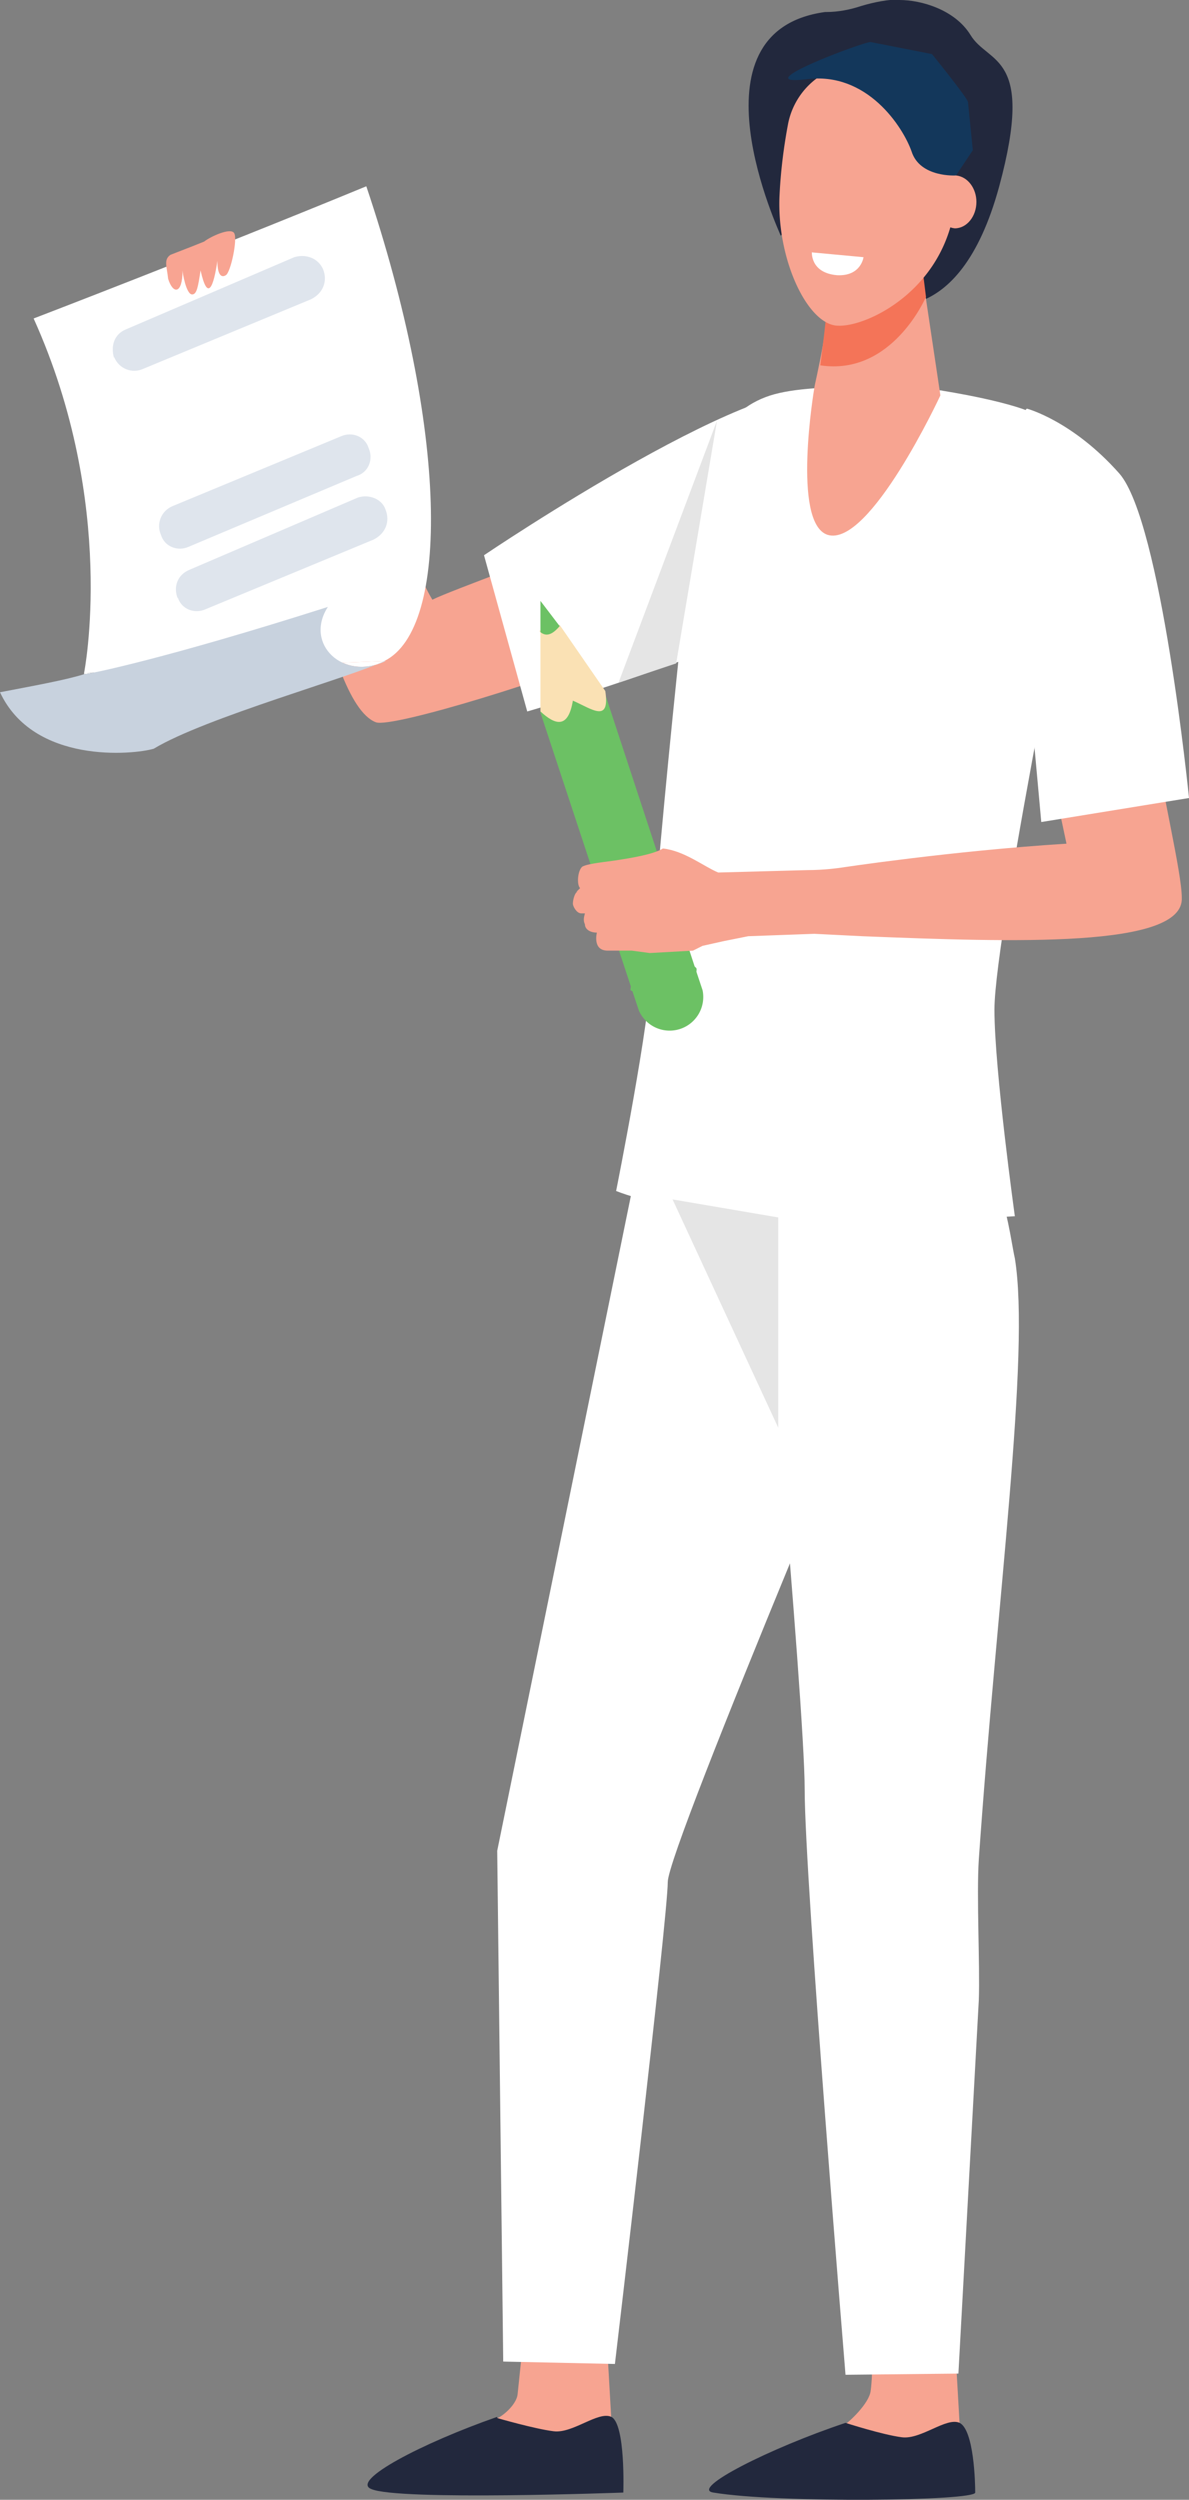 <svg xmlns="http://www.w3.org/2000/svg" fill="none" width="99" height="208" viewBox="0 0 99 208"><rect x="0" y="0" width="99" height="208" fill="#808080" stroke="none"/><g clip-path="url(#a)"><path d="M68.8 1c1 0 2-.2 2.9-.5 1-.3 2.4-.6 3.2-.5 1.8 0 4.6.8 5.9 2.9 1.5 2.5 5.4 1.5 2.4 12.6C79.8 28 72.9 25.2 72.8 25L68 15.5s-3 4.3-3 4.1c0-.1-8-17 3.7-18.6z" fill="#22283D"></path><path d="M15.2 22.3c.4-.9 4 1.6 4.8 1.1.8-.5 1.9-1 2.3-1.7.3-.5 1.2-.2 1.9-.7.7-.4 3 3 4.2 3.5 1.1.4 1.8-4.3 3-4.1 1 .2-3 8.8-2.8 9.5.3.7 4.8 15.7 7.4 20 1.6-.8 10.6-4 12-4.8.7 3.3 2.7 5.7 3.5 9-5 2.2-18.8 6.5-20.2 6-4.5-1.7-7-23.2-7.8-27.2-.7-4-2.7-4.8-3.8-7-1.1-2-5-2.8-4.5-3.6z" fill="#F7A491"></path><path d="M43.9 59.2s19.4-5.6 24.2-9.7c4.9-4 5.8-13.4 1.2-16.6-4.6-3.2-29 13.3-29 13.3l3.6 13z" fill="#fff"></path><path d="m50.5 194.3.4 7c.1.8.7 3 .7 3.8 0 3-13.2-2.5-10.2-3.9.2 0 1.6-1 1.7-2l.5-4.8 7-.1z" fill="#F7A491"></path><path d="M41.4 201.2s3.1.9 4.7 1.1c1.6.2 3.7-1.7 4.8-1.2 1.2.6 1 6.3 1 6.3s-18.8.7-21-.3c-1.7-.7 4.2-3.8 10.5-6z" fill="#22283D"></path><path d="m79.5 194.7.4 7c.1.9.7 3 .7 3.8 0 3-13.2-2.5-10.2-3.8.2-.1 2-1.7 2.1-2.8.2-1.5.1-4 .1-4l7-.2z" fill="#F7A491"></path><path d="M70.4 201.6s3.1 1 4.7 1.2c1.6.2 3.7-1.7 4.8-1.2 1.2.6 1.3 5 1.3 5.8 0 .7-16.4.9-21.8 0-2-.3 4.7-3.7 11-5.8z" fill="#22283D"></path><path d="M58.7 94.8 53 97.2 41.4 154l.5 42.5 9.3.2s4.4-37.2 4.4-40.1c0-2.9 20.2-50.5 20.2-50.5L58.7 94.8z" fill="#fff"></path><path d="M63 97.9s4 43.7 4 51c0 7.4 3.4 48.7 3.4 48.7l9.4-.1 1.7-31.1c.1-2.9-.2-8.7 0-11.7 1.5-21.6 4.3-42 3-50-.3-1.3-.7-4.7-1.5-5.5-6.2-6.4-20-1.3-20-1.3z" fill="#fff"></path><path d="M78.4 32.5s6.5 1 8.2 2.2c2 1.4 4 4.6 4 4.6S82.8 77.5 82.8 84c0 5 1.7 17.2 1.7 17.2s-24 1.5-33.2-2.1c0 0 2.9-14.5 2.9-18.4 0-3.8 3.4-38.5 4.2-41 .7-2.1 2-6 6.5-7 4.4-1 13.6-.2 13.6-.2z" fill="#fff"></path><path d="m76.7 22.2 1.6 10.7s-5.9 12.7-9.4 11.6c-3-1-1.1-12.2-1.1-12.2 0-.3 1.6-6.4 1-9-.5-3 7.9-1.1 7.9-1.1z" fill="#F7A491"></path><path d="M69 23.2c-.5-3 7.7-1 7.7-1l.2.9.2 1.6s-2.8 6.6-8.8 5.7c.2-1.6.8-6 .6-7.2z" fill="#F47458"></path><path d="m52.6 82.3.6 1.8a2.8 2.8 0 0 0 5.3-1.7l-.6-1.8-5.3 1.7zm-7.6-23 7.6 23 5.3-1.7-7.6-23.1-5.3 1.7z" fill="#6CC164"></path><path d="M45 52.6v6.6c1.2 1.1 2.3 1.5 2.7-.9 1.6.7 3.1 1.9 2.7-.8L46.6 52l-1.7.5z" fill="#FAE1B4"></path><path d="M52.5 82.3v.1l.6.3 4.6-1.5c.2 0 .3-.3.3-.5v-.1c-.1-.2-.4-.3-.5-.3l-4.7 1.5c-.2.1-.3.3-.3.5zM45 52.6c.5.4 1 .2 1.6-.5L45 50v2.6z" fill="#6CC164"></path><path d="m48 74.2.3-.3c-.3-.3-.2-1.5.2-1.8.4-.2 1.2-.3 2.7-.5 1.3-.2 3.2-.5 4-1 1.8.2 3.4 1.5 4.6 2l7.4-.2c1.5 0 2.8-.2 2.8-.2s9.2-1.4 18.8-2l-1.7-8 9-1c.6 4.5 2.3 11.4 2.3 13.5.2 4.2-14 3.7-26.6 3.2l-4-.2-5.5.2-2 .4-1.8.4-.8.4-3.6.2-1.5-.2h-2c-1.3 0-.9-1.5-.9-1.5-.6 0-1-.3-1-.7-.2-.4 0-.8 0-.9h-.3c-.4 0-.7-.6-.7-.8 0-.4.2-1 .4-1z" fill="#F7A491"></path><path d="M85.5 34s3.8 1 7.7 5.4c3.5 4 5.8 27 5.8 27l-12.3 2-1-11-3.3-5.1 3-18.2z" fill="#fff"></path><path d="M73.9 5.7a6.2 6.2 0 0 0-8.3 4.7c-.3 1.6-.6 3.7-.7 6-.2 5.3 2.4 10.7 4.9 10.7 2.5.1 9.3-3.2 9.8-10.9.3-4.8-2-9.1-5.7-10.5z" fill="#F7A491"></path><path d="M77.8 16.7c0 1.2.7 2.2 1.7 2.3 1 0 1.8-1 1.8-2.2 0-1.1-.7-2.1-1.7-2.2-1 0-1.8 1-1.8 2.1z" fill="#F7A491"></path><path d="M79.6 14.6s-3 .2-3.7-2c-.7-2-3.7-6.7-8.8-6-5.2.6 5-3.2 5.4-3.1l5.1 1s3 3.7 3 4l.4 4-1.4 2.1z" fill="#13375B"></path><path d="m67.6 21 4.3.4s-.2 1.6-2.2 1.5c-2.3-.2-2.1-2-2.1-2z" fill="#fff"></path><path d="m59.7 35-8.2 21.8 4.8-1.6L59.7 35z" fill="#E5E5E5"></path><path d="M32 55c5.5-2.7 5.3-19.3-1.5-39.5-13.6 5.6-27.7 11-27.7 11C9.8 42 7 56 7 56" fill="#fff"></path><path d="M9.5 29.8c-.3-1 0-2 1-2.4l14-6c1-.3 2 .1 2.4 1 .4 1 0 2-1 2.5l-14 5.8c-.9.4-2 0-2.4-1zm3.9 14.7c-.4-.9 0-2 1-2.4l14-5.8c.9-.4 2 0 2.3 1 .4.9 0 2-1 2.3l-14 5.9c-.9.4-2 0-2.3-1zm1.4 5.3c-.4-1 0-2 1-2.4l14-6c.9-.3 2 .1 2.3 1 .4 1 0 2-1 2.5l-14 5.8c-.9.4-2 0-2.3-1z" fill="#DFE5ED"></path><path d="M7 56.1c.4 0 6.8-1.3 20.3-5.6-2 3.1 1.3 6.2 4.8 4.5L7 56z" fill="#fff"></path><path d="M32 55c-2.6 1.3-14.9 4.7-19.2 7.3-1.7.5-10 1.3-12.8-4.7 2.6-.5 5.4-1 7-1.5.4 0 6.8-1.3 20.3-5.6-2 3.1 1.3 6.2 4.8 4.5z" fill="#C8D2DE"></path><path d="M16.7 22.5c.6 2.7 1.1 1.3 1.4-.8 0 1.3.4 1.4.7 1.2.4-.2 1-3 .7-3.5-.3-.5-2 .3-2.5.7l-1 .4-1.8.7c-.6.4-.3 1-.2 2 .4 1.3 1.2 1.3 1.2-.7 0 .2.3 2 .8 2 .4 0 .5-.7.7-2z" fill="#F8A492"></path><path d="m64.8 118.8-8.8-19 8.8 1.5v17.5z" fill="#E5E5E5"></path></g><defs><clipPath id="a"><path d="M0 0h99v208H0z" fill="#fff"></path></clipPath></defs></svg>